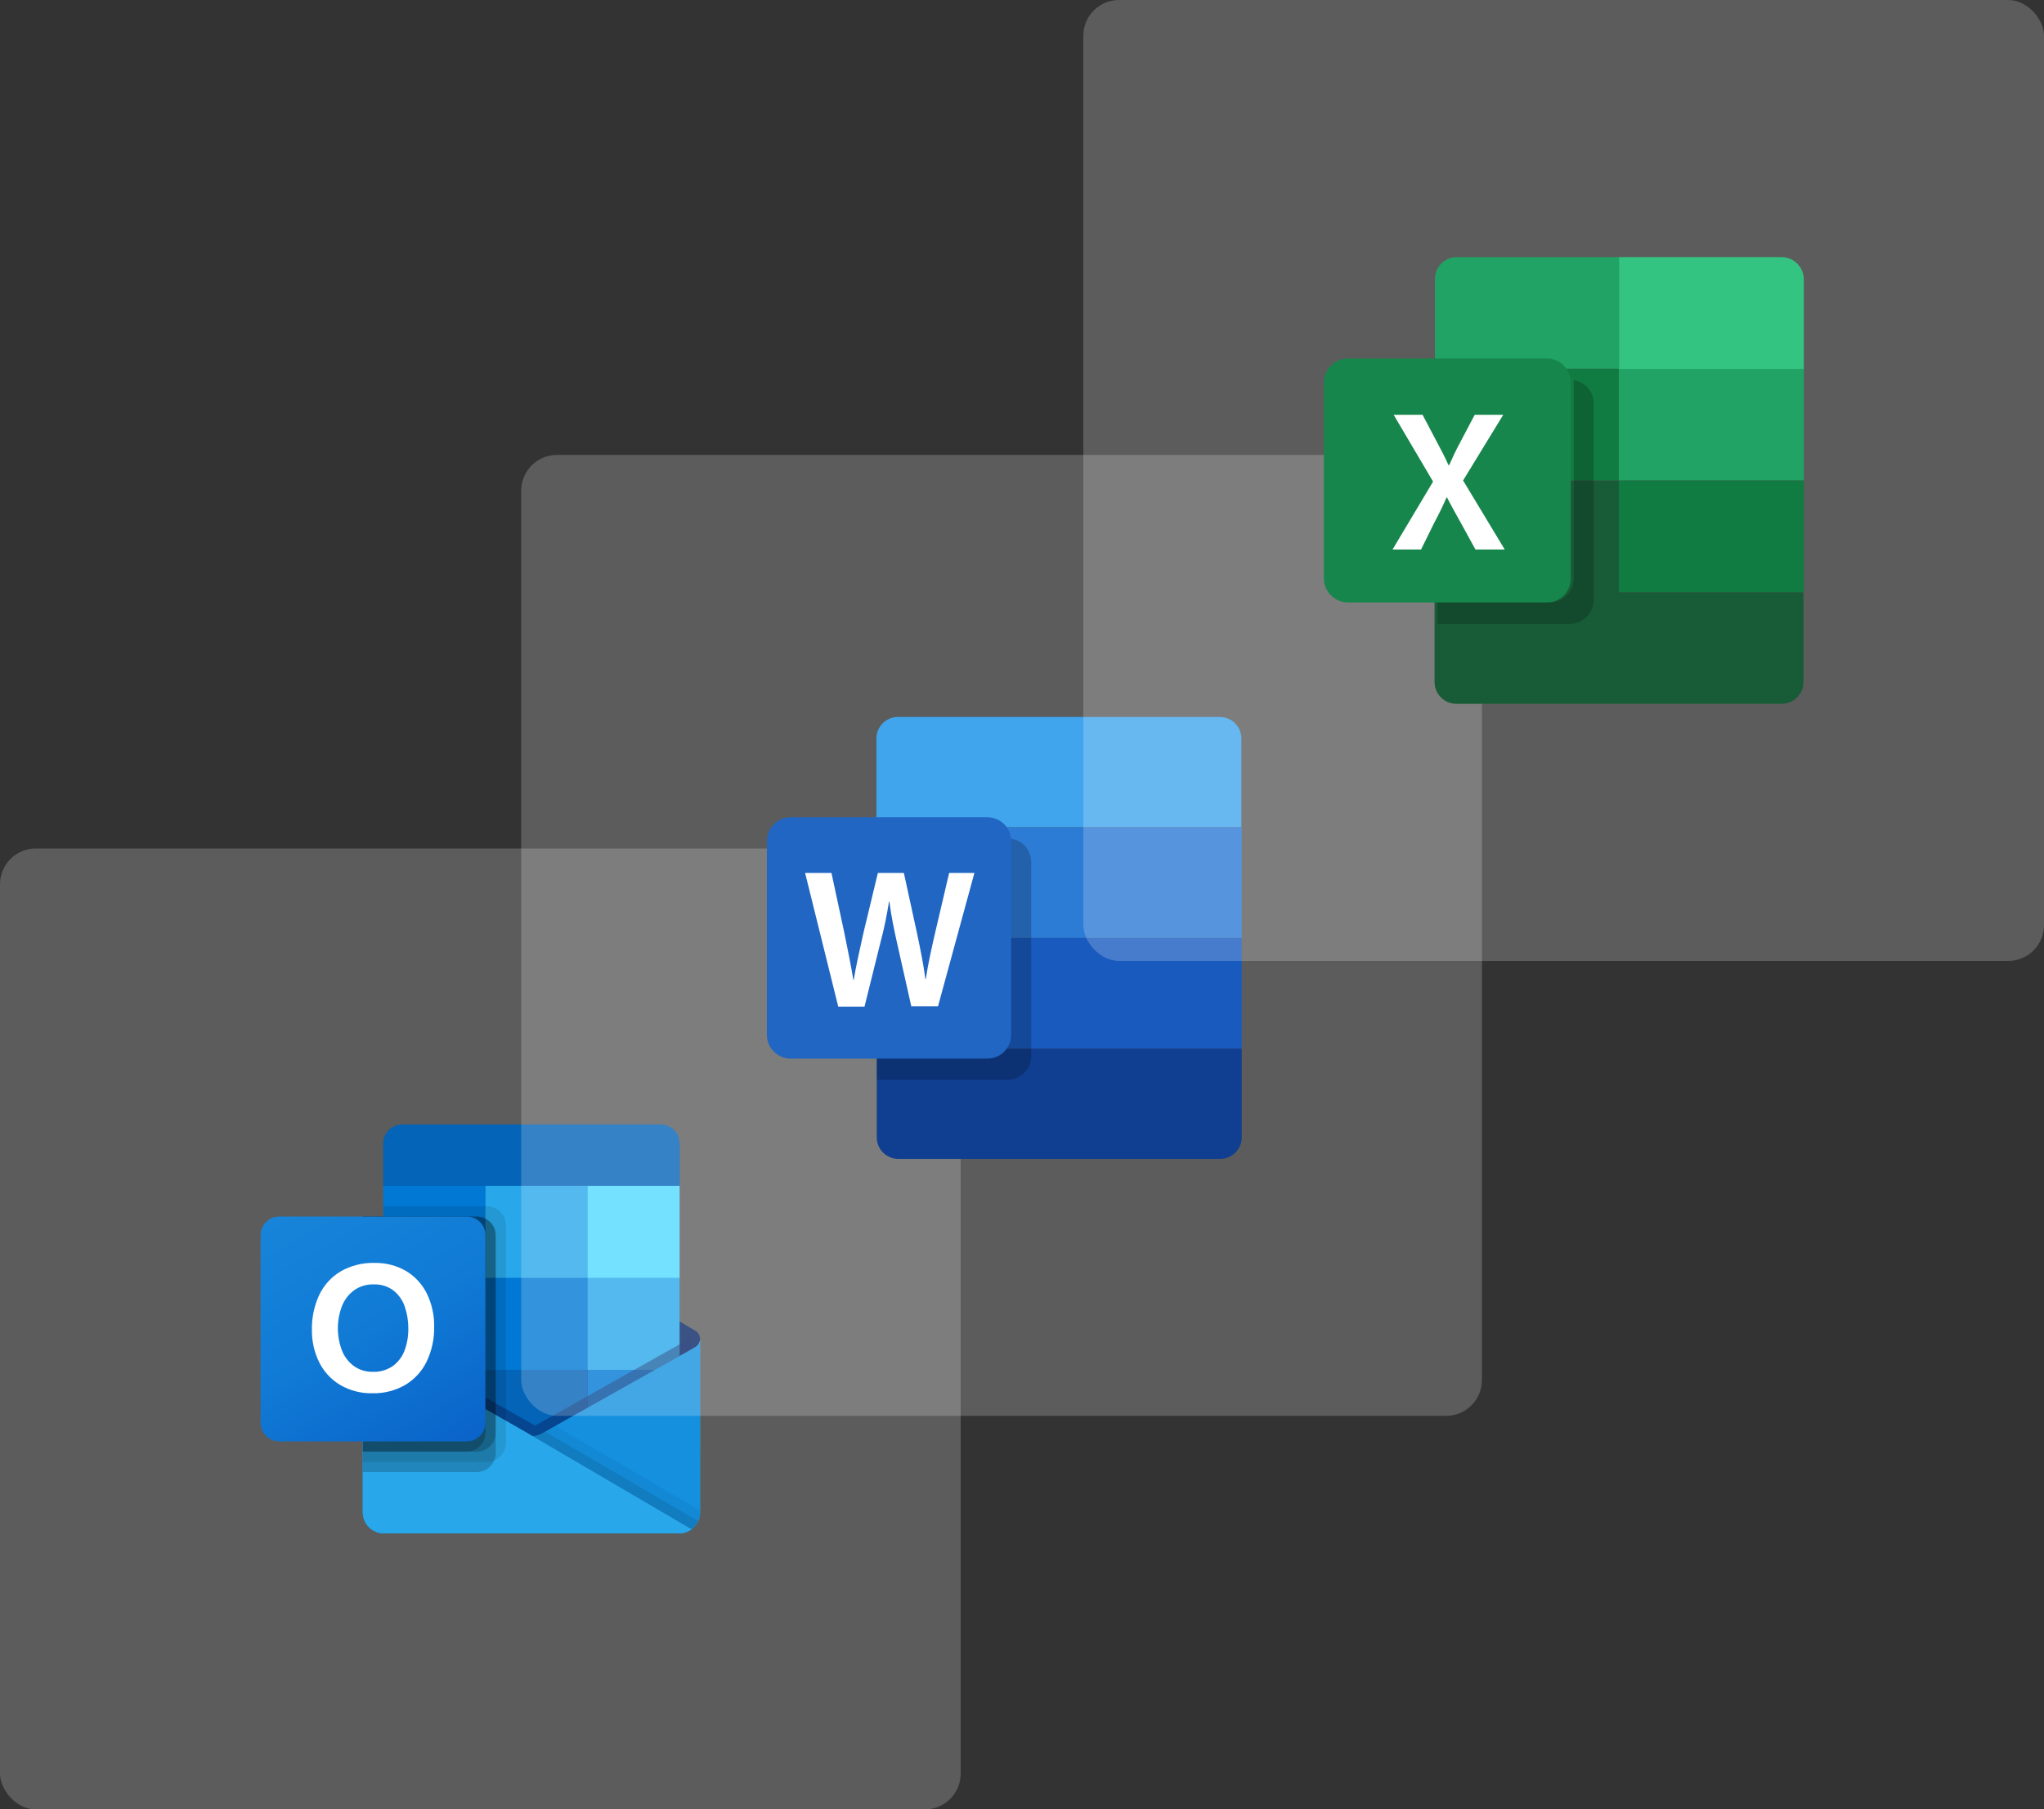 <svg width="400" height="354" viewBox="0 0 400 354" fill="none" xmlns="http://www.w3.org/2000/svg">
<rect x="0" y="0" width="400" height="354" fill="#333333" stroke="none"/>
<rect y="166" width="188" height="188" rx="7" fill="white" fill-opacity="0.2"/>
<g clip-path="url(#clip0_639_69)">
<path d="M136.998 262C137.003 261.328 136.656 260.702 136.082 260.35H136.072L136.036 260.33L106.236 242.69C106.108 242.603 105.974 242.524 105.836 242.452C104.686 241.858 103.319 241.858 102.168 242.452C102.03 242.524 101.897 242.603 101.768 242.69L71.968 260.33L71.932 260.35C71.022 260.916 70.742 262.114 71.309 263.025C71.476 263.293 71.706 263.517 71.978 263.676L101.778 281.316C101.907 281.402 102.041 281.482 102.178 281.554C103.329 282.148 104.696 282.148 105.846 281.554C105.984 281.482 106.117 281.402 106.246 281.316L136.046 263.676C136.642 263.329 137.005 262.689 136.998 262Z" fill="#0A2767"/>
<path d="M75.445 250.222H95.001V268.148H75.445V250.222ZM133.001 232V223.8C133.048 221.75 131.425 220.049 129.375 220H78.627C76.577 220.049 74.954 221.75 75.001 223.8V232L105.001 240L133.001 232Z" fill="#0364B8"/>
<path d="M75 232H95V250H75V232Z" fill="#0078D4"/>
<path d="M115 232H95V250L115 268H133V250L115 232Z" fill="#28A8EA"/>
<path d="M95 250H115V268H95V250Z" fill="#0078D4"/>
<path d="M95 268H115V286H95V268Z" fill="#0364B8"/>
<path d="M75.445 268.147H95.001V284.443H75.445V268.147Z" fill="#14447D"/>
<path d="M115 268H133V286H115V268Z" fill="#0078D4"/>
<path d="M136.084 263.566L136.046 263.586L106.246 280.346C106.116 280.426 105.984 280.502 105.846 280.57C105.34 280.811 104.79 280.947 104.23 280.97L102.602 280.018C102.464 279.949 102.331 279.872 102.202 279.788L72.002 262.552H71.988L71 262V295.928C71.015 298.192 72.862 300.014 75.126 300H132.938C132.972 300 133.002 299.984 133.038 299.984C133.516 299.953 133.987 299.855 134.438 299.692C134.633 299.61 134.82 299.512 135 299.4C135.134 299.324 135.364 299.158 135.364 299.158C136.388 298.4 136.995 297.203 137 295.928V262C136.999 262.649 136.649 263.247 136.084 263.566Z" fill="url(#paint0_linear_639_69)"/>
<path opacity="0.5" d="M135.4 261.866V263.946L104.24 285.4L71.98 262.566C71.98 262.555 71.971 262.546 71.96 262.546L69 260.766V259.266L70.22 259.246L72.8 260.726L72.86 260.746L73.08 260.886C73.08 260.886 103.4 278.186 103.48 278.226L104.64 278.906C104.74 278.866 104.84 278.826 104.96 278.786C105.02 278.746 135.06 261.846 135.06 261.846L135.4 261.866Z" fill="#0A2767"/>
<path d="M136.084 263.566L136.046 263.588L106.246 280.348C106.116 280.428 105.984 280.504 105.846 280.572C104.689 281.137 103.335 281.137 102.178 280.572C102.041 280.504 101.907 280.429 101.778 280.348L71.978 263.588L71.942 263.566C71.367 263.254 71.006 262.654 71 262V295.928C71.014 298.191 72.861 300.014 75.124 300C75.124 300 75.124 300 75.124 300H132.876C135.139 300.014 136.986 298.191 137 295.928C137 295.928 137 295.928 137 295.928V262C136.999 262.649 136.649 263.247 136.084 263.566Z" fill="#1490DF"/>
<path opacity="0.1" d="M106.68 280.1L106.234 280.35C106.104 280.432 105.971 280.507 105.834 280.576C105.342 280.817 104.808 280.958 104.262 280.992L115.6 294.4L135.378 299.166C135.92 298.756 136.351 298.218 136.632 297.6L106.68 280.1Z" fill="black"/>
<path opacity="0.05" d="M108.7 278.964L106.234 280.35C106.104 280.432 105.971 280.508 105.834 280.576C105.342 280.817 104.808 280.958 104.262 280.992L109.574 295.638L135.384 299.16C136.4 298.396 136.999 297.199 137 295.928V295.49L108.7 278.964Z" fill="black"/>
<path d="M75.18 300H132.87C133.758 300.004 134.623 299.724 135.34 299.2L102.6 280.022C102.462 279.953 102.329 279.876 102.2 279.792L72 262.556H71.986L71 262V295.812C70.998 298.123 72.869 299.998 75.18 300C75.18 300 75.18 300 75.18 300Z" fill="#28A8EA"/>
<path opacity="0.1" d="M99 239.666V282.326C98.996 283.822 98.087 285.166 96.7 285.726C96.27 285.911 95.808 286.006 95.34 286.006H71V238H75V236H95.34C97.361 236.008 98.996 237.645 99 239.666Z" fill="black"/>
<path opacity="0.2" d="M97 241.666V284.326C97.005 284.809 96.903 285.287 96.7 285.726C96.145 287.095 94.817 287.993 93.34 288H71V238H93.34C93.92 237.994 94.492 238.139 95 238.42C96.226 239.038 96.999 240.293 97 241.666Z" fill="black"/>
<path opacity="0.2" d="M97 241.666V280.326C96.99 282.346 95.36 283.983 93.34 284H71V238H93.34C93.92 237.994 94.492 238.139 95 238.42C96.226 239.038 96.999 240.293 97 241.666Z" fill="black"/>
<path opacity="0.2" d="M95 241.666V280.326C94.998 282.349 93.363 283.99 91.34 284H71V238H91.34C93.362 238.001 95.001 239.642 95 241.664C95 241.665 95 241.665 95 241.666Z" fill="black"/>
<path d="M54.666 238H91.334C93.359 238 95 239.641 95 241.666V278.334C95 280.359 93.359 282 91.334 282H54.666C52.641 282 51 280.359 51 278.334V241.666C51 239.641 52.641 238 54.666 238Z" fill="url(#paint1_linear_639_69)"/>
<path d="M62.459 253.376C63.363 251.451 64.822 249.84 66.648 248.75C68.67 247.593 70.972 247.015 73.302 247.082C75.46 247.036 77.591 247.583 79.46 248.664C81.217 249.712 82.632 251.248 83.534 253.084C84.515 255.108 85.005 257.335 84.962 259.584C85.009 261.935 84.506 264.264 83.492 266.384C82.569 268.287 81.108 269.877 79.291 270.958C77.351 272.073 75.141 272.635 72.904 272.582C70.699 272.636 68.521 272.082 66.61 270.982C64.837 269.933 63.404 268.396 62.482 266.554C61.494 264.56 60.999 262.358 61.038 260.132C60.996 257.802 61.483 255.492 62.459 253.376ZM66.924 264.236C67.405 265.453 68.222 266.509 69.279 267.28C70.356 268.033 71.646 268.421 72.96 268.388C74.358 268.444 75.737 268.042 76.888 267.244C77.931 266.475 78.727 265.417 79.175 264.2C79.677 262.842 79.924 261.402 79.906 259.954C79.921 258.492 79.688 257.038 79.218 255.654C78.802 254.405 78.032 253.303 77.001 252.482C75.88 251.647 74.505 251.223 73.108 251.282C71.766 251.248 70.447 251.639 69.341 252.4C68.266 253.175 67.434 254.24 66.942 255.47C65.849 258.291 65.844 261.416 66.925 264.24L66.924 264.236Z" fill="white"/>
<path d="M115 232H133V250H115V232Z" fill="#50D9FF"/>
</g>
<rect x="102" y="89" width="188" height="188" rx="7" fill="white" fill-opacity="0.2"/>
<g clip-path="url(#clip1_639_69)">
<path d="M243.002 161.848H171.508V144.484C171.508 142.159 173.397 140.27 175.722 140.27H238.715C241.04 140.27 242.929 142.159 242.929 144.484V161.848H243.002Z" fill="#41A5ED"/>
<path d="M243.002 161.849H171.508V183.5H243.002V161.849Z" fill="#2C7BD5"/>
<path d="M243.002 183.5H171.508V205.152H243.002V183.5Z" fill="#195ABE"/>
<path d="M238.785 226.73H175.792C173.467 226.73 171.578 224.841 171.578 222.516V205.151H242.999V222.516C242.999 224.841 241.11 226.73 238.785 226.73Z" fill="#103E91"/>
<path d="M193.232 207.113H154.724C152.181 207.113 150.074 205.006 150.074 202.463V164.537C150.074 161.994 152.181 159.887 154.724 159.887H193.232C195.775 159.887 197.882 161.994 197.882 164.537V202.463C197.882 205.006 195.848 207.113 193.232 207.113Z" fill="#2166C3"/>
<path d="M164.021 196.869L157.555 170.785H162.713L165.256 182.628C165.91 185.825 166.564 189.095 167 191.71H167.073C167.509 188.949 168.235 185.898 168.962 182.555L171.795 170.785H176.881L179.497 182.773C180.151 185.898 180.732 188.731 181.095 191.565H181.168C181.604 188.659 182.258 185.752 182.984 182.555L185.745 170.785H190.686L183.566 196.869H178.334L175.573 184.59C174.92 181.684 174.411 179.213 174.048 176.38H173.975C173.539 179.141 173.03 181.684 172.231 184.662L169.18 196.941H164.021V196.869Z" fill="white"/>
<path opacity="0.2" d="M197.88 164.101C197.88 164.246 197.88 164.391 197.88 164.537V202.463C197.88 205.006 195.773 207.113 193.23 207.113H171.578V211.254H197.153C199.696 211.254 201.803 209.147 201.803 206.604V168.678C201.803 166.353 200.132 164.391 197.88 164.101Z" fill="black"/>
</g>
<rect x="212" width="188" height="188" rx="7" fill="white" fill-opacity="0.2"/>
<g clip-path="url(#clip2_639_69)">
<path d="M353.002 72.115H316.797V94H353.002V72.115Z" fill="#21A365"/>
<path d="M353.002 94H316.797V115.884H353.002V94Z" fill="#107C41"/>
<path d="M316.795 72.115H280.664V94H316.795V72.115Z" fill="#107C41"/>
<path d="M316.796 115.884V94H280.738V115.884V119.042V133.436C280.738 135.786 282.648 137.695 284.998 137.695H348.668C351.018 137.695 352.927 135.786 352.927 133.436V115.884H316.796Z" fill="#185B37"/>
<path d="M348.668 50.305H316.723V72.189H353.001V54.564C352.927 52.214 351.018 50.305 348.668 50.305Z" fill="#33C481"/>
<path d="M316.797 50.305H285.072C282.722 50.305 280.812 52.214 280.812 54.564V72.116H316.87V50.305H316.797Z" fill="#21A365"/>
<path d="M302.696 117.867H263.774C261.204 117.867 259.074 115.737 259.074 113.167V74.833C259.074 72.263 261.204 70.133 263.774 70.133H302.696C305.266 70.133 307.396 72.263 307.396 74.833V113.167C307.396 115.737 305.34 117.867 302.696 117.867Z" fill="#17864C"/>
<path d="M288.741 107.513L285.877 102.298C284.702 100.242 283.968 98.847 283.16 97.305H283.087C282.426 98.847 281.765 100.242 280.663 102.298L278.093 107.513H272.512L280.443 94.22L272.732 81.148H278.387L281.251 86.583C282.132 88.198 282.793 89.52 283.454 90.989H283.601C284.335 89.373 284.849 88.198 285.73 86.583L288.595 81.148H294.176L286.318 94L294.47 107.513H288.741Z" fill="white"/>
<path opacity="0.2" d="M307.982 74.393C307.982 74.54 307.982 74.686 307.982 74.833V113.168C307.982 115.738 305.852 117.868 303.282 117.868H281.324V122.054H307.174C309.745 122.054 311.874 119.924 311.874 117.354V79.019C311.948 76.669 310.185 74.686 307.982 74.393Z" fill="black"/>
</g>
<defs>
<linearGradient id="paint0_linear_639_69" x1="104" y1="262" x2="104" y2="300" gradientUnits="userSpaceOnUse">
<stop stop-color="#35B8F1"/>
<stop offset="1" stop-color="#28A8EA"/>
</linearGradient>
<linearGradient id="paint1_linear_639_69" x1="58.644" y1="235.135" x2="87.356" y2="284.864" gradientUnits="userSpaceOnUse">
<stop stop-color="#1784D9"/>
<stop offset="0.5" stop-color="#107AD5"/>
<stop offset="1" stop-color="#0A63C9"/>
</linearGradient>
<clipPath id="clip0_639_69">
<rect width="86" height="80" fill="white" transform="translate(51 220)"/>
</clipPath>
<clipPath id="clip1_639_69">
<rect width="93" height="93" fill="white" transform="translate(150 137)"/>
</clipPath>
<clipPath id="clip2_639_69">
<rect width="94" height="94" fill="white" transform="translate(259 47)"/>
</clipPath>
</defs>
</svg>
